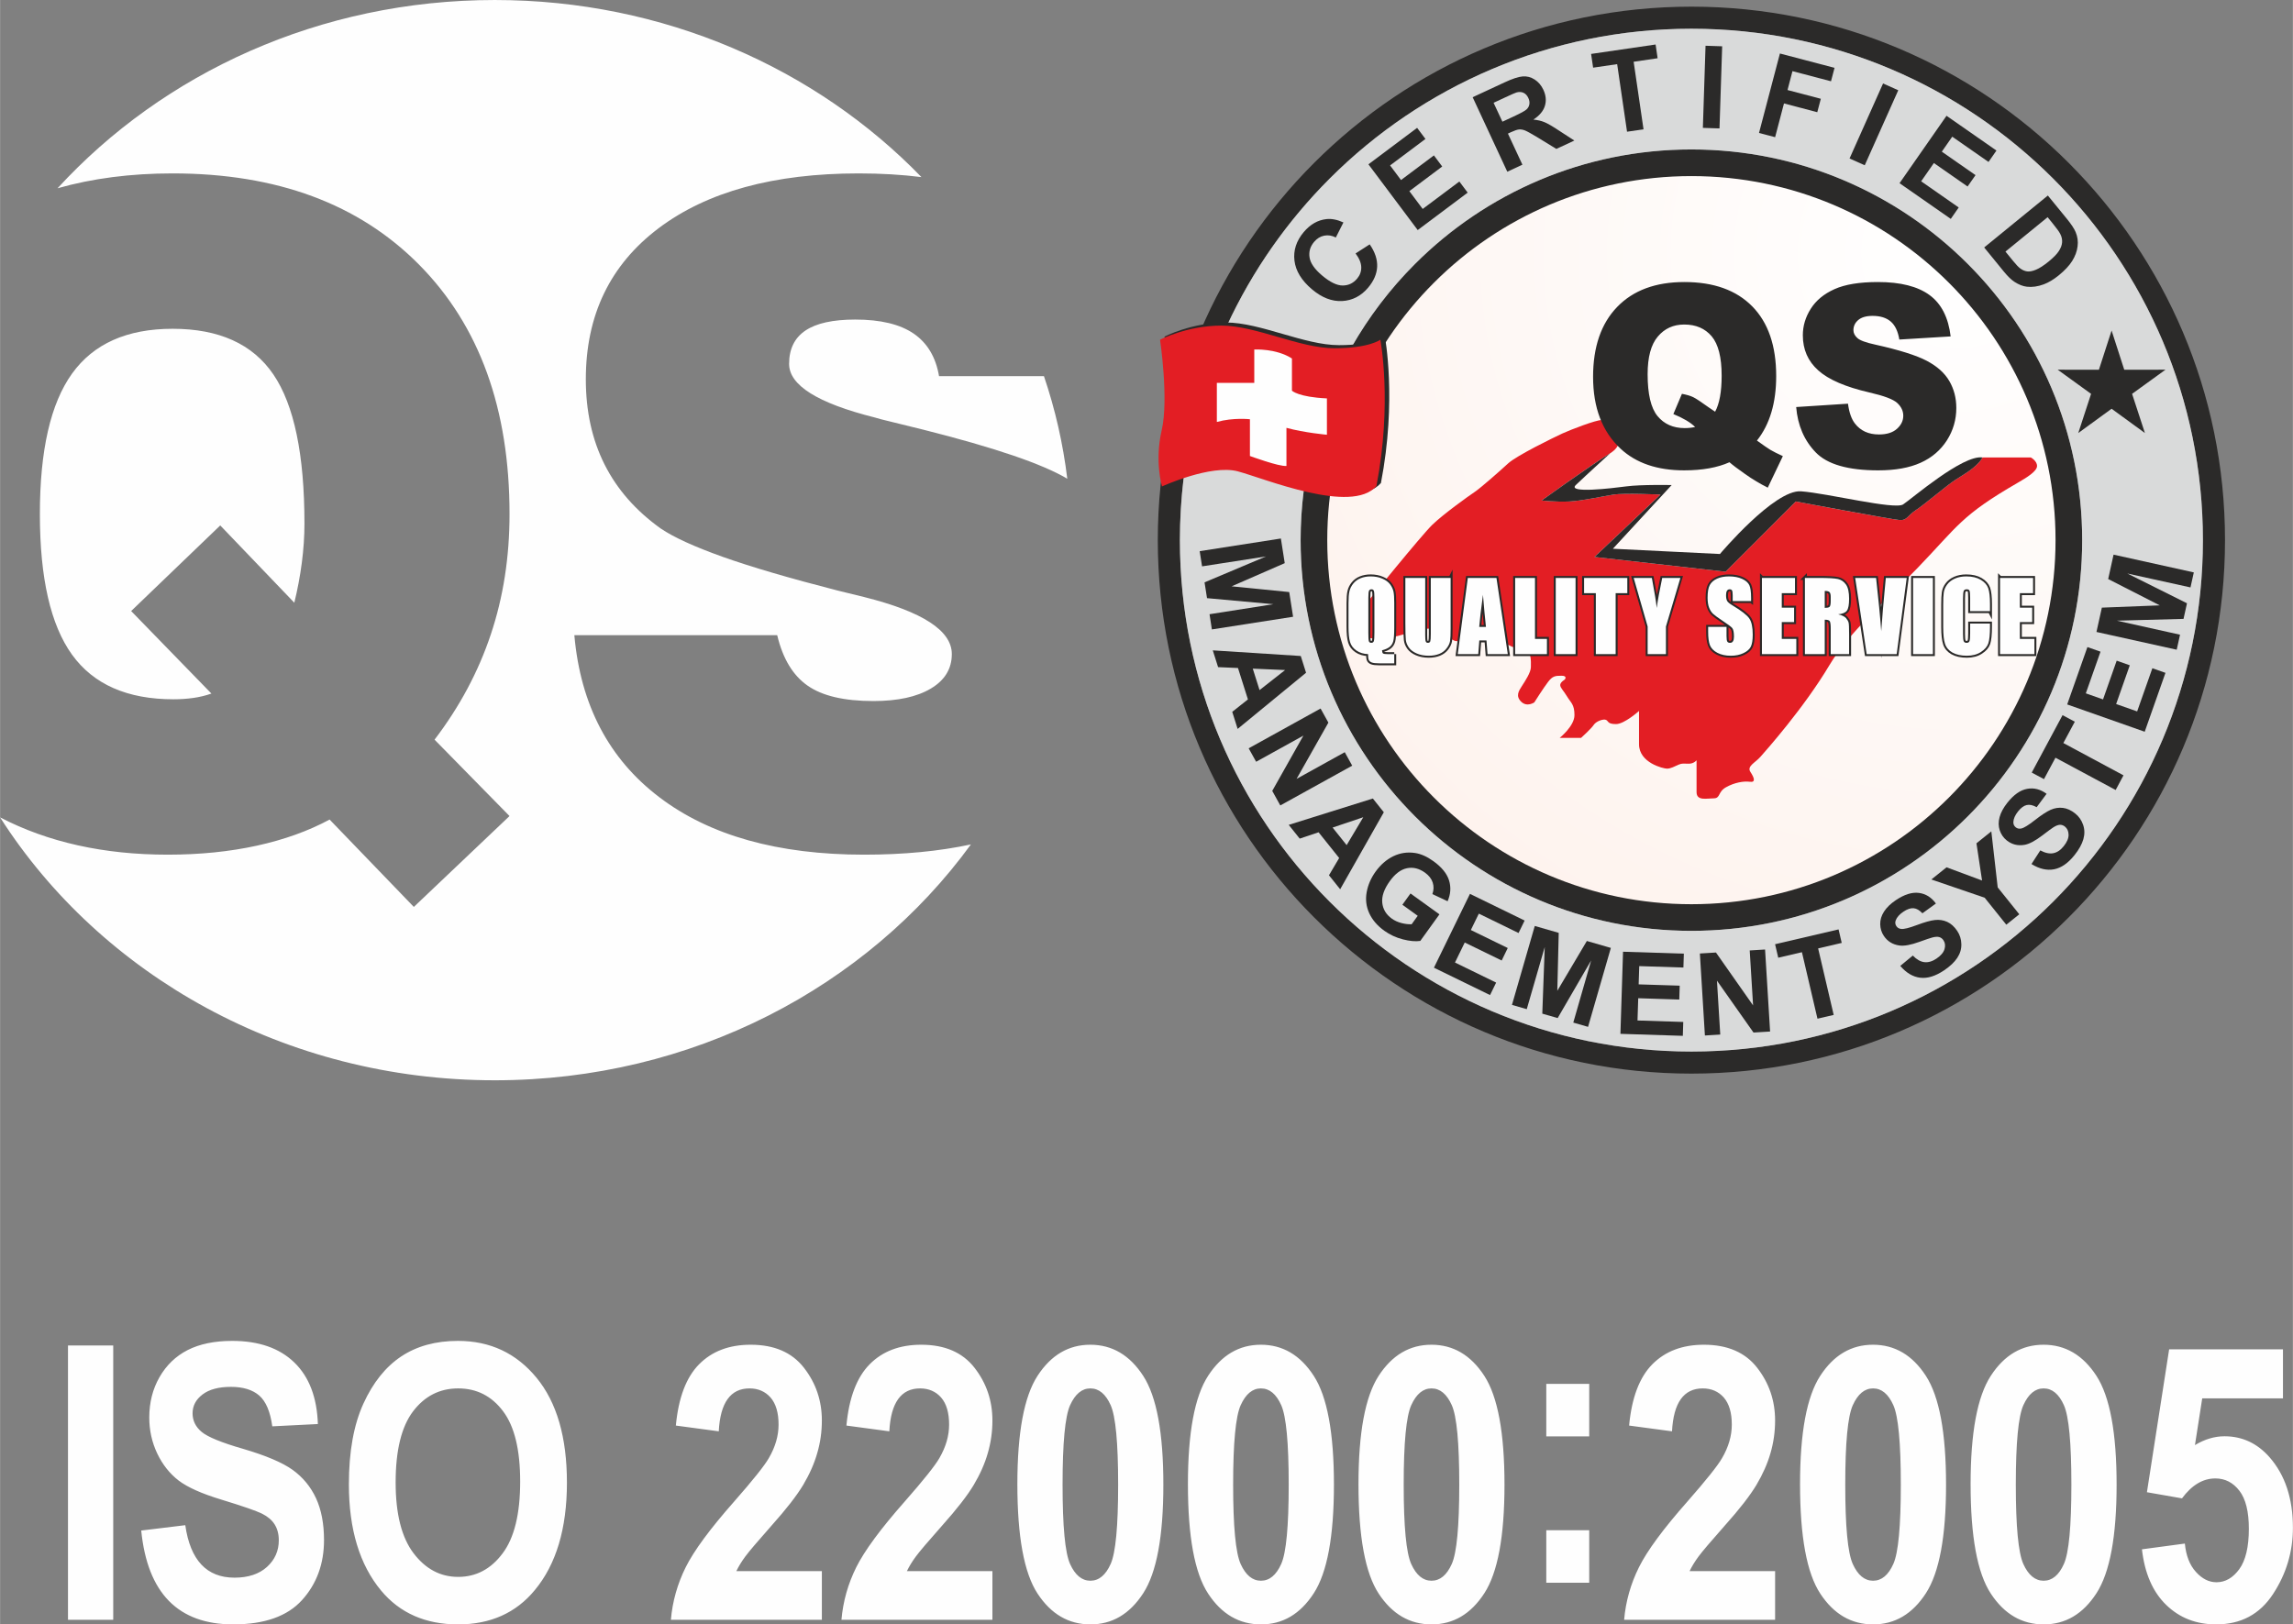 <svg xmlns="http://www.w3.org/2000/svg" xmlns:xlink="http://www.w3.org/1999/xlink" xmlns:xodm="http://www.corel.com/coreldraw/odm/2003" xml:space="preserve" width="525px" height="372px" style="shape-rendering:geometricPrecision; text-rendering:geometricPrecision; image-rendering:optimizeQuality; fill-rule:evenodd; clip-rule:evenodd" viewBox="0 0 1218.6 863.53"><rect x="0" y="0" width="1218.6" height="863.53" fill="#808080" stroke="none"/> <defs> <style type="text/css"> <![CDATA[ .str0 {stroke:#2B2A29;stroke-width:4.84;stroke-miterlimit:2.613} .str1 {stroke:#2B2A29;stroke-width:2.09;stroke-miterlimit:22.926} .fil6 {fill:none;fill-rule:nonzero} .fil7 {fill:#FEFEFE} .fil2 {fill:#D9DADA} .fil3 {fill:#2B2A29} .fil5 {fill:#E31E24} .fil0 {fill:#FEFEFE;fill-rule:nonzero} .fil1 {fill:#2B2A29;fill-rule:nonzero} .fil4 {fill:url(#id0)} ]]> </style> <radialGradient id="id0" gradientUnits="userSpaceOnUse" gradientTransform="matrix(1.724 -0 -0 1.724 -753 -97)" cx="1039.99" cy="134.3" r="548.83" fx="1039.99" fy="134.3"> <stop offset="0" style="stop-opacity:1; stop-color:white"></stop> <stop offset="1" style="stop-opacity:1; stop-color:#FCE3D7"></stop> </radialGradient> </defs> <g id="Layer_x0020_1">  <path class="fil0" d="M515.99 448.89c-55.15,75.7 -147.92,125.39 -253.08,125.39 -111.69,0 -209.4,-56.04 -262.91,-139.76 25.42,13.21 55.13,19.82 89.12,19.82 17.03,0 32.82,-1.59 47.34,-4.78 14.53,-3.19 27.42,-7.81 38.67,-13.89l44.77 46.45 50.86 -48.31 -39.85 -40.61c13.28,-17.42 23.25,-36.06 29.88,-55.88 6.65,-19.84 9.97,-41.19 9.97,-64.06 0,-56 -16.02,-100.18 -48.05,-132.55 -32.03,-32.35 -75.7,-48.53 -131.02,-48.53 -22.26,0 -42.65,2.64 -61.15,7.9 56.17,-61.27 139.43,-100.08 232.37,-100.08 89.89,0 170.74,36.31 226.77,94.14 -10.43,-1.31 -21.53,-1.96 -33.3,-1.96 -45.16,0 -80.63,9.72 -106.41,29.16 -25.77,19.45 -38.66,46.21 -38.66,80.28 0,16.96 3.31,32.05 9.95,45.27 6.64,13.23 16.6,24.58 29.88,34.08 6.88,4.66 17.86,9.67 32.94,15.05 15.07,5.36 35.35,11.31 60.82,17.85 3.28,0.78 8.04,1.94 14.29,3.5 31.1,7.78 46.64,17.89 46.64,30.33 0,7.78 -3.71,13.89 -11.13,18.32 -7.42,4.43 -17.61,6.65 -30.58,6.65 -15.47,0 -27.12,-2.72 -34.92,-8.17 -7.83,-5.45 -13.22,-14.38 -16.17,-26.83l-107.82 0c3.28,37.02 18.31,65.72 45.12,86.1 26.79,20.39 63.08,30.57 108.86,30.57 20.99,0 39.93,-1.82 56.8,-5.45zm38.81 -248.91c5.94,17.5 10.13,35.74 12.4,54.52 -13.17,-7.86 -38.63,-16.54 -76.36,-26.04 -8.91,-2.18 -15.56,-3.82 -19.93,-4.91 -1.41,-0.31 -3.44,-0.85 -6.1,-1.63 -30.31,-7.62 -45.46,-17.11 -45.46,-28.47 0,-7.93 2.89,-13.84 8.68,-17.73 5.77,-3.89 14.6,-5.84 26.47,-5.84 13.44,0 23.79,2.49 31.06,7.47 7.26,4.98 11.76,12.52 13.48,22.63l55.76 0zm-442.48 168.72l-42.66 -43.87 47.35 -45.51 39.37 41.08c1.72,-7 3.05,-14.08 3.99,-21.24 0.93,-7.15 1.4,-14.07 1.4,-20.77 0,-36.71 -5.5,-63.15 -16.52,-79.34 -11.01,-16.18 -28.87,-24.27 -53.56,-24.27 -24.22,0 -42.02,7.94 -53.43,23.81 -11.4,15.86 -17.11,40.76 -17.11,74.67 0,34.07 5.71,59 17.11,74.79 11.41,15.8 29.37,23.69 53.91,23.69 3.59,0 7.06,-0.24 10.43,-0.7 3.35,-0.47 6.59,-1.24 9.72,-2.34z"></path> <g id="_1503628330240"> <path class="fil1" d="M898.91 3.54c78.32,0 149.22,31.75 200.53,83.07 51.31,51.31 83.07,122.22 83.07,200.54 0,78.31 -31.75,149.22 -83.07,200.53 -51.31,51.32 -122.21,83.06 -200.53,83.06 -78.32,0 -149.23,-31.75 -200.54,-83.06 -51.32,-51.31 -83.07,-122.22 -83.07,-200.53 0,-78.32 31.76,-149.23 83.07,-200.54 51.31,-51.32 122.22,-83.07 200.54,-83.07zm192.22 91.37c-49.18,-49.19 -117.16,-79.63 -192.22,-79.63 -75.07,0 -143.05,30.45 -192.23,79.63 -49.19,49.19 -79.63,117.17 -79.63,192.24 0,75.06 30.43,143.03 79.63,192.22 49.18,49.19 117.16,79.63 192.23,79.63 75.06,0 143.04,-30.43 192.22,-79.63 49.2,-49.19 79.63,-117.16 79.63,-192.22 0,-75.07 -30.44,-143.05 -79.63,-192.24zm-192.22 -15.46c57.35,0 109.29,23.25 146.86,60.83 37.59,37.58 60.83,89.52 60.83,146.87 0,57.35 -23.24,109.28 -60.83,146.86 -37.57,37.59 -89.51,60.83 -146.86,60.83 -57.35,0 -109.29,-23.24 -146.87,-60.83 -37.58,-37.58 -60.83,-89.51 -60.83,-146.86 0,-57.37 23.25,-109.29 60.83,-146.87 37.58,-37.58 89.51,-60.83 146.87,-60.83zm138.55 69.14c-35.45,-35.46 -84.44,-57.4 -138.55,-57.4 -54.11,0 -103.1,21.94 -138.56,57.4 -35.46,35.45 -57.4,84.45 -57.4,138.56 0,54.1 21.94,103.1 57.4,138.55 35.46,35.46 84.45,57.4 138.56,57.4 54.11,0 103.1,-21.94 138.55,-57.4 35.47,-35.45 57.4,-84.45 57.4,-138.55 0,-54.11 -21.93,-103.11 -57.4,-138.56z"></path> <path class="fil2" d="M1091.13 94.91c-49.18,-49.19 -117.16,-79.63 -192.22,-79.63 -75.07,0 -143.05,30.45 -192.23,79.63 -22.53,22.53 -41.12,48.99 -54.66,78.27 -11.63,25.16 -19.53,52.4 -22.99,81 -1.31,10.8 -1.98,21.81 -1.98,32.97 0,75.06 30.43,143.03 79.63,192.22 49.18,49.19 117.16,79.63 192.23,79.63 75.06,0 143.04,-30.43 192.22,-79.63 49.2,-49.19 79.63,-117.16 79.63,-192.22 0,-75.07 -30.44,-143.05 -79.63,-192.24zm-372.95 89.81c9.27,-16.32 20.68,-31.26 33.86,-44.44 37.58,-37.58 89.51,-60.83 146.87,-60.83 57.35,0 109.29,23.25 146.86,60.83 37.59,37.58 60.83,89.52 60.83,146.87 0,57.35 -23.24,109.28 -60.83,146.86 -37.57,37.59 -89.51,60.83 -146.86,60.83 -57.35,0 -109.29,-23.24 -146.87,-60.83 -37.58,-37.58 -60.83,-89.51 -60.83,-146.86 0,-8.82 0.55,-17.52 1.62,-26.05 3.44,-27.49 12.25,-53.31 25.35,-76.38z"></path> <polygon class="fil1" points="1156.84,345.39 1114.19,335.95 1117.06,323.02 1147.83,321.81 1120.42,307.82 1123.28,294.85 1165.93,304.29 1164.16,312.27 1130.58,304.87 1162.3,320.7 1160.46,329 1125.04,329.95 1158.61,337.41 "></polygon> <path class="fil1" d="M720.42 134.73l7.51 -4.83c2.83,4.1 4.14,8.07 3.96,11.92 -0.19,3.83 -1.79,7.53 -4.81,11.11 -3.75,4.43 -8.34,6.8 -13.79,7.1 -5.43,0.29 -10.77,-1.78 -16.03,-6.22 -5.55,-4.7 -8.66,-9.78 -9.32,-15.24 -0.66,-5.47 1,-10.54 4.94,-15.22 3.46,-4.09 7.47,-6.38 12.05,-6.88 2.71,-0.31 5.71,0.28 9.03,1.78l-4.04 8c-2.06,-1.06 -4.12,-1.38 -6.17,-0.98 -2.07,0.41 -3.86,1.51 -5.36,3.3 -2.1,2.48 -2.91,5.23 -2.43,8.28 0.46,3.04 2.68,6.23 6.66,9.6 4.21,3.55 7.86,5.33 10.93,5.32 3.08,0 5.64,-1.22 7.69,-3.65 1.52,-1.8 2.25,-3.82 2.2,-6.07 -0.05,-2.26 -1.05,-4.7 -3.02,-7.32z"></path> <polygon class="fil1" points="753.44,122.3 727.25,87.35 753.13,67.96 757.56,73.86 738.76,87.94 744.57,95.71 762.05,82.61 766.47,88.52 749,101.61 756.09,111.08 775.58,96.49 780,102.4 "></polygon> <path class="fil1" d="M801.06 91.29l-18.41 -39.61 16.84 -7.83c4.23,-1.97 7.48,-3.05 9.72,-3.22 2.26,-0.2 4.38,0.36 6.37,1.63 2.01,1.3 3.55,3.11 4.64,5.44 1.39,2.99 1.66,5.84 0.82,8.58 -0.84,2.75 -2.88,5.18 -6.11,7.29 2.19,0.21 4.13,0.66 5.81,1.34 1.68,0.69 4.19,2.13 7.52,4.33l8.43 5.48 -9.56 4.44 -9.76 -5.98c-3.48,-2.11 -5.8,-3.39 -6.93,-3.84 -1.13,-0.43 -2.19,-0.62 -3.18,-0.52 -0.99,0.1 -2.4,0.59 -4.24,1.44l-1.63 0.76 7.7 16.53 -8.03 3.74zm-2.6 -26.59l5.91 -2.75c3.85,-1.78 6.15,-3.05 6.96,-3.82 0.8,-0.77 1.3,-1.68 1.46,-2.72 0.18,-1.05 -0.01,-2.17 -0.57,-3.36 -0.62,-1.33 -1.48,-2.24 -2.58,-2.73 -1.09,-0.5 -2.34,-0.55 -3.72,-0.16 -0.7,0.21 -2.67,1.07 -5.9,2.58l-6.25 2.9 4.69 10.06z"></path> <polygon class="fil1" points="905,67.98 906.42,24.32 915.26,24.61 913.84,68.27 "></polygon> <polygon class="fil1" points="934.84,70.68 945.95,28.44 974.98,36.07 973.1,43.21 952.62,37.82 949.99,47.86 967.69,52.51 965.81,59.65 948.11,54.99 943.4,72.93 "></polygon> <polygon class="fil1" points="982.96,84.25 1000.77,44.37 1008.85,47.98 991.03,87.86 "></polygon> <polygon class="fil1" points="1009.53,97.38 1034.5,61.55 1061.03,80.03 1056.82,86.09 1037.54,72.66 1032,80.62 1049.91,93.1 1045.69,99.15 1027.78,86.67 1021.02,96.38 1040.98,110.3 1036.76,116.36 "></polygon> <path class="fil1" d="M1088.35 103.94l10.17 12.46c2.29,2.82 3.83,5.13 4.6,6.97 1.03,2.44 1.38,5 1.03,7.62 -0.33,2.63 -1.28,5.2 -2.84,7.71 -1.57,2.49 -3.93,5.04 -7.1,7.62 -2.79,2.28 -5.47,3.88 -8.05,4.84 -3.15,1.17 -6.13,1.58 -8.93,1.26 -2.13,-0.24 -4.33,-1.1 -6.61,-2.58 -1.71,-1.12 -3.58,-2.93 -5.64,-5.45l-10.47 -12.84 33.84 -27.61zm-0.12 11.52l-22.41 18.28 4.15 5.08c1.55,1.9 2.78,3.19 3.67,3.85 1.19,0.89 2.41,1.42 3.66,1.6 1.26,0.19 2.83,-0.1 4.71,-0.88 1.89,-0.77 4.15,-2.23 6.77,-4.36 2.61,-2.14 4.43,-4 5.45,-5.61 1.03,-1.6 1.6,-3.13 1.7,-4.6 0.11,-1.47 -0.2,-2.95 -0.98,-4.46 -0.55,-1.11 -1.96,-3.07 -4.23,-5.85l-2.49 -3.05z"></path> <polygon class="fil1" points="864.7,70.02 859.45,34.1 846.67,35.97 845.6,28.67 879.88,23.66 880.95,30.96 868.21,32.83 873.46,68.74 "></polygon> <path class="fil1" d="M712.23 472.73l-5.95 -7.44 5.42 -9.17 -10.94 -13.68 -10.03 3.37 -5.84 -7.31 44.71 -14.01 5.83 7.3 -23.2 40.94zm3.44 -23.46l8.84 -14.83 -16.3 5.49 7.46 9.34z"></path> <path class="fil1" d="M745.29 480.96l4.32 -5.99 15.39 11.09 -10.19 14.14c-2.55,0.38 -5.64,0.09 -9.28,-0.84 -3.64,-0.94 -6.91,-2.46 -9.84,-4.57 -3.7,-2.66 -6.37,-5.77 -8,-9.31 -1.62,-3.54 -2.08,-7.27 -1.38,-11.16 0.7,-3.89 2.29,-7.55 4.74,-10.96 2.67,-3.69 5.8,-6.42 9.42,-8.19 3.62,-1.75 7.48,-2.33 11.56,-1.72 3.12,0.46 6.37,1.91 9.75,4.35 4.4,3.16 7.17,6.57 8.31,10.2 1.13,3.63 0.88,7.33 -0.76,11.1l-8.09 -3.8c0.76,-2.09 0.82,-4.14 0.17,-6.16 -0.64,-1.98 -2.01,-3.73 -4.06,-5.21 -3.12,-2.25 -6.31,-3.05 -9.59,-2.39 -3.27,0.66 -6.31,2.94 -9.13,6.85 -3.04,4.21 -4.38,8.04 -4.03,11.49 0.35,3.45 2.03,6.27 5.06,8.45 1.49,1.08 3.21,1.86 5.13,2.36 1.93,0.5 3.74,0.71 5.43,0.64l3.23 -4.49 -8.16 -5.88z"></path> <polygon class="fil1" points="762.07,514.43 781.21,475.18 810.27,489.36 807.04,495.99 785.93,485.69 781.68,494.4 801.3,503.97 798.07,510.61 778.44,501.04 773.25,511.68 795.13,522.35 791.89,528.98 "></polygon> <polygon class="fil1" points="803.54,534.2 815.66,492.24 828.39,495.91 827.64,526.71 843.34,500.23 856.1,503.91 843.98,545.88 836.13,543.61 845.63,510.56 827.83,541.21 819.66,538.86 820.96,503.44 811.4,536.47 "></polygon> <polygon class="fil1" points="861.18,549.59 862.57,505.94 894.89,506.97 894.66,514.34 871.18,513.59 870.87,523.29 892.69,523.98 892.46,531.36 870.64,530.66 870.26,542.49 894.58,543.27 894.35,550.65 "></polygon> <polygon class="fil1" points="906.08,550.47 903.41,506.88 911.96,506.36 931.69,534.48 929.9,505.26 938.06,504.76 940.73,548.36 931.91,548.9 912.49,521.32 914.24,549.97 "></polygon> <polygon class="fil1" points="965.91,541.54 957.65,506.19 945.06,509.13 943.38,501.95 977.12,494.07 978.8,501.25 966.26,504.18 974.53,539.53 "></polygon> <path class="fil1" d="M1009.92 513.47l6.66 -5.49c2.04,2.09 4.07,3.26 6.13,3.5 2.07,0.24 4.21,-0.38 6.42,-1.87 2.35,-1.58 3.78,-3.27 4.31,-5.07 0.52,-1.79 0.33,-3.35 -0.57,-4.69 -0.57,-0.86 -1.31,-1.42 -2.22,-1.69 -0.9,-0.26 -2.13,-0.2 -3.67,0.2 -1.06,0.27 -3.35,1.05 -6.9,2.33 -4.56,1.65 -8.11,2.3 -10.65,1.93 -3.56,-0.5 -6.31,-2.21 -8.24,-5.08 -1.24,-1.85 -1.89,-3.94 -1.93,-6.25 -0.04,-2.31 0.64,-4.55 2.04,-6.71 1.4,-2.17 3.47,-4.18 6.26,-6.05 4.54,-3.05 8.62,-4.34 12.27,-3.86 3.65,0.48 6.65,2.36 9.03,5.64l-7.17 5.19c-1.57,-1.66 -3.14,-2.56 -4.71,-2.69 -1.57,-0.13 -3.39,0.49 -5.42,1.86 -2.11,1.42 -3.48,2.97 -4.08,4.64 -0.38,1.08 -0.26,2.1 0.37,3.04 0.58,0.87 1.43,1.35 2.57,1.47 1.44,0.17 4.23,-0.52 8.35,-2.07 4.11,-1.55 7.33,-2.43 9.62,-2.68 2.31,-0.25 4.47,0.09 6.48,1 2.01,0.92 3.78,2.52 5.32,4.81 1.4,2.07 2.13,4.4 2.19,7 0.07,2.58 -0.65,5.03 -2.17,7.33 -1.52,2.3 -3.86,4.5 -7,6.62 -4.58,3.08 -8.81,4.4 -12.69,3.93 -3.88,-0.46 -7.4,-2.56 -10.6,-6.29z"></path> <polygon class="fil1" points="1066.27,491.57 1054.77,477.23 1026.44,467.53 1034.51,461.06 1053.39,468.08 1050.41,448.3 1058.31,441.95 1061.7,471.74 1073.17,486.03 "></polygon> <path class="fil1" d="M1079.65 459.33l4.69 -7.26c2.57,1.39 4.86,1.88 6.9,1.49 2.04,-0.39 3.89,-1.63 5.55,-3.73 1.77,-2.21 2.63,-4.25 2.58,-6.13 -0.05,-1.86 -0.7,-3.3 -1.96,-4.3 -0.8,-0.64 -1.68,-0.96 -2.63,-0.94 -0.94,0.03 -2.09,0.46 -3.44,1.31 -0.92,0.57 -2.88,2.01 -5.87,4.31 -3.86,2.94 -7.04,4.63 -9.57,5.05 -3.54,0.59 -6.67,-0.19 -9.39,-2.36 -1.75,-1.38 -2.99,-3.18 -3.73,-5.37 -0.73,-2.19 -0.76,-4.53 -0.08,-7.01 0.68,-2.49 2.05,-5.03 4.14,-7.66 3.4,-4.28 6.91,-6.74 10.53,-7.38 3.62,-0.66 7.05,0.23 10.31,2.64l-5.27 7.11c-2,-1.11 -3.76,-1.49 -5.3,-1.14 -1.53,0.35 -3.08,1.49 -4.61,3.41 -1.58,2 -2.41,3.88 -2.48,5.66 -0.03,1.15 0.39,2.08 1.28,2.79 0.81,0.65 1.76,0.85 2.88,0.62 1.43,-0.27 3.87,-1.78 7.33,-4.49 3.46,-2.72 6.25,-4.53 8.37,-5.47 2.13,-0.93 4.29,-1.27 6.48,-1 2.19,0.26 4.37,1.26 6.52,2.97 1.96,1.55 3.36,3.56 4.21,6.01 0.85,2.45 0.89,5 0.14,7.65 -0.75,2.65 -2.31,5.46 -4.67,8.43 -3.44,4.32 -7.07,6.84 -10.91,7.58 -3.83,0.72 -7.83,-0.21 -12,-2.79z"></path> <polygon class="fil1" points="1124.39,419.96 1092.4,402.8 1086.29,414.19 1079.79,410.7 1096.17,380.17 1102.68,383.66 1096.59,395 1128.56,412.17 "></polygon> <polygon class="fil1" points="1139.83,388.99 1098.63,374.48 1109.38,343.98 1116.34,346.43 1108.53,368.58 1117.68,371.81 1124.94,351.21 1131.9,353.67 1124.65,374.26 1135.81,378.19 1143.9,355.24 1150.86,357.69 "></polygon> <polygon class="fil3" points="1122.23,175.71 1128.96,196.56 1150.87,196.53 1133.12,209.37 1139.94,230.2 1122.23,217.29 1104.52,230.2 1111.33,209.37 1093.58,196.53 1115.49,196.56 "></polygon> <path class="fil4 str0" d="M1094.86 287.15c0,-54.11 -21.93,-103.11 -57.4,-138.56 -35.45,-35.46 -84.44,-57.4 -138.55,-57.4 -54.11,0 -103.1,21.94 -138.56,57.4 -35.46,35.45 -57.4,84.45 -57.4,138.56 0,54.1 21.94,103.1 57.4,138.55 35.46,35.46 84.45,57.4 138.56,57.4 54.11,0 103.1,-21.94 138.55,-57.4 35.47,-35.45 57.4,-84.45 57.4,-138.55z"></path> <path class="fil5" d="M1053.64 243.19l25.66 0c0,0 3.31,1.74 3.31,4.53 0,2.79 -5.41,6.11 -9.94,8.73 -30.6,17.65 -32.06,23.16 -53.6,45.52 -14.99,15.57 -36.14,33.72 -46.78,51.59 -13.64,22.9 -33.96,45.66 -36.74,48.81 -2.77,3.15 -7.28,4.93 -5.28,7.98 2.01,3.05 2.97,5.67 -0.26,5.24 -3.23,-0.44 -8.11,0.35 -12.65,2.88 -4.54,2.52 -2.88,5.93 -6.63,5.93 -3.75,0 -9.08,1.48 -9.08,-3.32 0,-4.8 0,-16.92 0,-16.92 0,0 -1.39,1.83 -4.1,1.83 -2.7,0 -3.49,-0.35 -5.49,0.52 -2.01,0.87 -4.1,2.1 -6.11,2.1 -2.01,0 -14.88,-3.1 -14.88,-12.96 0,-9.86 0,-17.71 0,-17.71 0,0 -7.76,6.98 -12.21,6.98 -4.45,0 -3.92,-1.43 -5.23,-2.18 -1.32,-0.76 -5.33,0.61 -6.64,2.62 -1.31,2 -6.71,6.89 -6.71,6.89l-11.37 0c0,0 7.85,-6.26 7.85,-12.07 0,-5.8 -1.94,-6.6 -3.9,-9.88 -1.96,-3.27 -3.67,-4.62 -3.67,-6.15 0,-1.52 2.4,-2.87 2.4,-2.87 0,0 1.71,-2.06 -1.74,-2.06 -3.45,0 -4.76,0.22 -7.11,3.28 -2.36,3.05 -7.33,10.9 -7.33,10.9 0,0 -3.84,2.66 -6.94,-0.35 -3.1,-3.01 -1.35,-5.71 0.31,-8.29 1.66,-2.57 4.82,-7.26 4.82,-10.14 0,-2.88 0.74,-10.47 -5.89,-10.12 -6.63,0.35 -8.73,-5.93 -18.85,-6.11 -10.12,-0.17 -11.16,2.8 -14.83,2.45 -3.66,-0.35 -7.5,-6.29 -12.91,-6.63 -5.41,-0.35 -9.25,1.57 -18.15,3.84 -8.9,2.26 -24.43,2.96 -23.04,-6.81 1.4,-9.77 7.34,-11.87 7.34,-11.87 0,0 28.18,-34.81 33.93,-40.39 5.76,-5.59 19.37,-15.36 22.52,-17.45 3.14,-2.1 13.26,-11 17.79,-15.18 4.54,-4.19 24.26,-13.79 28.79,-15.89 4.54,-2.09 17.81,-7.15 20.77,-7.15 2.97,0 16.4,10.3 4.71,17.62 -11.69,7.33 -36.47,25.13 -36.47,25.13 0,0 7.51,0.87 14.66,0.53 7.16,-0.35 17.97,-2.8 23.56,-3.67 5.58,-0.87 24.95,0 24.95,0l-35.07 33.16 69.62 7.85 37.35 -37.34c0,0 50.86,9.51 55.05,9.85 4.18,0.36 4.36,-2.44 8.72,-5.23 4.37,-2.79 16.58,-13.26 20.94,-16.05 4.36,-2.8 11.87,-6.98 14.55,-11.97z"></path> <g> <path class="fil6 str1" d="M740.97 347.72l0 4.91 -7.9 0c-1.9,0 -3.25,-0.15 -4.03,-0.45 -0.77,-0.3 -1.3,-0.74 -1.58,-1.32 -0.27,-0.59 -0.41,-1.63 -0.41,-3.14 -2.39,-0.07 -4.43,-0.7 -6.16,-1.88 -1.72,-1.18 -2.86,-2.69 -3.4,-4.51 -0.56,-1.82 -0.83,-4.55 -0.83,-8.19l0 -12.51c0,-2.76 0.16,-4.85 0.49,-6.28 0.32,-1.45 1,-2.81 2.01,-4.08 1.02,-1.28 2.32,-2.24 3.92,-2.89 1.59,-0.64 3.37,-0.97 5.31,-0.97 2.35,0 4.45,0.4 6.28,1.21 1.84,0.79 3.21,1.81 4.12,3.04 0.91,1.24 1.5,2.52 1.78,3.84 0.27,1.33 0.4,3.3 0.4,5.91l0 13.15c0,3.61 -0.18,6.06 -0.52,7.33 -0.36,1.29 -1.02,2.31 -2.01,3.07 -1,0.75 -2.32,1.33 -3.97,1.73 0.06,0.89 0.25,1.45 0.56,1.69 0.33,0.23 1.1,0.34 2.31,0.34l3.63 0zm-10.54 -30.06c0,-1.88 -0.1,-3.08 -0.31,-3.61 -0.2,-0.52 -0.62,-0.78 -1.25,-0.78 -0.54,0 -0.94,0.21 -1.24,0.64 -0.28,0.42 -0.42,1.67 -0.42,3.75l0 18.9c0,2.34 0.09,3.79 0.28,4.34 0.19,0.55 0.62,0.83 1.3,0.83 0.7,0 1.15,-0.32 1.35,-0.95 0.2,-0.63 0.29,-2.14 0.29,-4.52l0 -18.6zm40.51 -10.43l0 27.07c0,3.07 -0.1,5.23 -0.3,6.47 -0.2,1.24 -0.79,2.52 -1.77,3.82 -0.98,1.32 -2.28,2.31 -3.88,2.98 -1.62,0.67 -3.51,1.02 -5.69,1.02 -2.42,0 -4.55,-0.41 -6.39,-1.21 -1.85,-0.8 -3.24,-1.84 -4.15,-3.12 -0.92,-1.29 -1.46,-2.64 -1.63,-4.06 -0.16,-1.43 -0.25,-4.43 -0.25,-9l0 -23.97 10.55 0 0 30.37c0,1.76 0.09,2.9 0.28,3.39 0.19,0.49 0.57,0.74 1.14,0.74 0.66,0 1.08,-0.28 1.27,-0.81 0.18,-0.55 0.28,-1.83 0.28,-3.84l0 -29.85 10.54 0zm24.36 0l6.02 40.49 -10.76 0 -0.57 -7.27 -3.8 0 -0.57 7.27 -10.89 0 5.34 -40.49 15.23 0zm-5.59 26.05c-0.5,-4.59 -1.03,-10.27 -1.59,-17.05 -1.05,7.78 -1.7,13.46 -1.99,17.05l3.58 0zm26.07 -26.05l0 32.4 6.35 0 0 8.09 -16.9 0 0 -40.49 10.55 0zm21.56 0l0 40.49 -10.54 0 0 -40.49 10.54 0zm27.5 0l0 8.09 -6.19 0 0 32.4 -10.54 0 0 -32.4 -6.24 0 0 -8.09 22.97 0zm28.21 0l-7.67 25.83 0 14.66 -9.73 0 0 -14.66 -7.42 -25.83 9.66 0c1.49,7.93 2.35,13.25 2.57,15.98 0.61,-4.32 1.58,-9.64 2.93,-15.98l9.66 0z"></path> <path id="_1" class="fil0" d="M740.97 347.72l0 4.91 -7.9 0c-1.9,0 -3.25,-0.15 -4.03,-0.45 -0.77,-0.3 -1.3,-0.74 -1.58,-1.32 -0.27,-0.59 -0.41,-1.63 -0.41,-3.14 -2.39,-0.07 -4.43,-0.7 -6.16,-1.88 -1.72,-1.18 -2.86,-2.69 -3.4,-4.51 -0.56,-1.82 -0.83,-4.55 -0.83,-8.19l0 -12.51c0,-2.76 0.16,-4.85 0.49,-6.28 0.32,-1.45 1,-2.81 2.01,-4.08 1.02,-1.28 2.32,-2.24 3.92,-2.89 1.59,-0.64 3.37,-0.97 5.31,-0.97 2.35,0 4.45,0.4 6.28,1.21 1.84,0.79 3.21,1.81 4.12,3.04 0.91,1.24 1.5,2.52 1.78,3.84 0.27,1.33 0.4,3.3 0.4,5.91l0 13.15c0,3.61 -0.18,6.06 -0.52,7.33 -0.36,1.29 -1.02,2.31 -2.01,3.07 -1,0.75 -2.32,1.33 -3.97,1.73 0.06,0.89 0.25,1.45 0.56,1.69 0.33,0.23 1.1,0.34 2.31,0.34l3.63 0zm-10.54 -30.06c0,-1.88 -0.1,-3.08 -0.31,-3.61 -0.2,-0.52 -0.62,-0.78 -1.25,-0.78 -0.54,0 -0.94,0.21 -1.24,0.64 -0.28,0.42 -0.42,1.67 -0.42,3.75l0 18.9c0,2.34 0.09,3.79 0.28,4.34 0.19,0.55 0.62,0.83 1.3,0.83 0.7,0 1.15,-0.32 1.35,-0.95 0.2,-0.63 0.29,-2.14 0.29,-4.52l0 -18.6zm40.51 -10.43l0 27.07c0,3.07 -0.1,5.23 -0.3,6.47 -0.2,1.24 -0.79,2.52 -1.77,3.82 -0.98,1.32 -2.28,2.31 -3.88,2.98 -1.62,0.67 -3.51,1.02 -5.69,1.02 -2.42,0 -4.55,-0.41 -6.39,-1.21 -1.85,-0.8 -3.24,-1.84 -4.15,-3.12 -0.92,-1.29 -1.46,-2.64 -1.63,-4.06 -0.16,-1.43 -0.25,-4.43 -0.25,-9l0 -23.97 10.55 0 0 30.37c0,1.76 0.09,2.9 0.28,3.39 0.19,0.49 0.57,0.74 1.14,0.74 0.66,0 1.08,-0.28 1.27,-0.81 0.18,-0.55 0.28,-1.83 0.28,-3.84l0 -29.85 10.54 0zm24.36 0l6.02 40.49 -10.76 0 -0.57 -7.27 -3.8 0 -0.57 7.27 -10.89 0 5.34 -40.49 15.23 0zm-5.59 26.05c-0.5,-4.59 -1.03,-10.27 -1.59,-17.05 -1.05,7.78 -1.7,13.46 -1.99,17.05l3.58 0zm26.07 -26.05l0 32.4 6.35 0 0 8.09 -16.9 0 0 -40.49 10.55 0zm21.56 0l0 40.49 -10.54 0 0 -40.49 10.54 0zm27.5 0l0 8.09 -6.19 0 0 32.4 -10.54 0 0 -32.4 -6.24 0 0 -8.09 22.97 0zm28.21 0l-7.67 25.83 0 14.66 -9.73 0 0 -14.66 -7.42 -25.83 9.66 0c1.49,7.93 2.35,13.25 2.57,15.98 0.61,-4.32 1.58,-9.64 2.93,-15.98l9.66 0z"></path> </g> <g> <path class="fil6 str1" d="M930.63 319.51l-9.78 0 0 -2.99c0,-1.4 -0.13,-2.29 -0.37,-2.68 -0.25,-0.39 -0.66,-0.57 -1.24,-0.57 -0.63,0 -1.11,0.26 -1.43,0.78 -0.33,0.51 -0.49,1.28 -0.49,2.33 0,1.35 0.19,2.36 0.56,3.05 0.35,0.68 1.34,1.5 2.97,2.47 4.67,2.79 7.61,5.09 8.82,6.87 1.23,1.79 1.83,4.65 1.83,8.61 0,2.89 -0.35,5.01 -1.02,6.39 -0.67,1.36 -1.97,2.5 -3.91,3.43 -1.92,0.93 -4.16,1.39 -6.73,1.39 -2.82,0 -5.21,-0.54 -7.21,-1.6 -1.99,-1.07 -3.28,-2.43 -3.91,-4.07 -0.61,-1.66 -0.92,-4.01 -0.92,-7.03l0 -2.66 9.77 0 0 4.92c0,1.52 0.14,2.5 0.42,2.93 0.27,0.43 0.76,0.65 1.46,0.65 0.69,0 1.21,-0.28 1.55,-0.83 0.35,-0.55 0.51,-1.37 0.51,-2.44 0,-2.38 -0.31,-3.94 -0.97,-4.66 -0.67,-0.74 -2.31,-1.97 -4.92,-3.69 -2.6,-1.73 -4.33,-3 -5.18,-3.78 -0.85,-0.79 -1.56,-1.86 -2.11,-3.25 -0.55,-1.38 -0.83,-3.15 -0.83,-5.3 0,-3.09 0.38,-5.36 1.18,-6.8 0.79,-1.43 2.07,-2.55 3.83,-3.36 1.76,-0.81 3.89,-1.21 6.39,-1.21 2.73,0 5.05,0.45 6.97,1.32 1.93,0.89 3.19,2 3.82,3.35 0.63,1.34 0.94,3.61 0.94,6.83l0 1.6zm5.76 -12.28l17.57 0 0 8.09 -7.02 0 0 7.73 6.55 0 0 7.67 -6.55 0 0 8.91 7.73 0 0 8.09 -18.28 0 0 -40.49zm22.84 0l7.44 0c4.97,0 8.33,0.19 10.09,0.57 1.76,0.39 3.19,1.37 4.3,2.95 1.11,1.56 1.66,4.08 1.66,7.53 0,3.14 -0.39,5.26 -1.17,6.34 -0.78,1.09 -2.33,1.73 -4.63,1.95 2.08,0.52 3.49,1.21 4.21,2.08 0.72,0.86 1.16,1.66 1.33,2.39 0.18,0.73 0.26,2.72 0.26,5.99l0 10.69 -9.77 0 0 -13.47c0,-2.17 -0.18,-3.51 -0.52,-4.03 -0.33,-0.52 -1.21,-0.78 -2.66,-0.78l0 18.28 -10.54 0 0 -40.49zm10.54 6.91l0 9.01c1.18,0 2,-0.16 2.47,-0.49 0.47,-0.32 0.71,-1.38 0.71,-3.16l0 -2.23c0,-1.29 -0.24,-2.13 -0.69,-2.53 -0.45,-0.41 -1.28,-0.6 -2.49,-0.6zm43.57 -6.91l-5.33 40.49 -15.95 0 -6.11 -40.49 11.11 0c1.26,11.16 2.17,20.61 2.74,28.33 0.56,-7.81 1.14,-14.73 1.73,-20.78l0.7 -7.55 11.11 0zm13.92 0l0 40.49 -10.54 0 0 -40.49 10.54 0zm30.34 17.66l-10.54 0 0 -7.03c0,-2.05 -0.11,-3.32 -0.33,-3.83 -0.22,-0.5 -0.72,-0.76 -1.48,-0.76 -0.86,0 -1.4,0.3 -1.63,0.92 -0.23,0.62 -0.35,1.95 -0.35,4l0 18.79c0,1.97 0.12,3.25 0.35,3.85 0.23,0.6 0.75,0.9 1.55,0.9 0.78,0 1.29,-0.3 1.53,-0.9 0.24,-0.6 0.36,-2.02 0.36,-4.24l0 -5.1 10.54 0 0 1.58c0,4.2 -0.3,7.17 -0.88,8.92 -0.59,1.76 -1.91,3.3 -3.93,4.61 -2.03,1.33 -4.52,1.99 -7.49,1.99 -3.08,0 -5.62,-0.56 -7.63,-1.67 -1.99,-1.12 -3.32,-2.66 -3.97,-4.65 -0.65,-1.98 -0.97,-4.94 -0.97,-8.91l0 -11.82c0,-2.92 0.09,-5.1 0.3,-6.56 0.2,-1.47 0.79,-2.87 1.79,-4.22 0.99,-1.35 2.36,-2.41 4.12,-3.19 1.76,-0.77 3.78,-1.16 6.06,-1.16 3.1,0 5.66,0.6 7.68,1.8 2.01,1.2 3.34,2.69 3.98,4.48 0.63,1.79 0.94,4.57 0.94,8.35l0 3.85zm5.34 -17.66l17.56 0 0 8.09 -7.02 0 0 7.73 6.55 0 0 7.67 -6.55 0 0 8.91 7.73 0 0 8.09 -18.27 0 0 -40.49z"></path> <path id="_1_0" class="fil0" d="M930.63 319.51l-9.78 0 0 -2.99c0,-1.4 -0.13,-2.29 -0.37,-2.68 -0.25,-0.39 -0.66,-0.57 -1.24,-0.57 -0.63,0 -1.11,0.26 -1.43,0.78 -0.33,0.51 -0.49,1.28 -0.49,2.33 0,1.35 0.19,2.36 0.56,3.05 0.35,0.68 1.34,1.5 2.97,2.47 4.67,2.79 7.61,5.09 8.82,6.87 1.23,1.79 1.83,4.65 1.83,8.61 0,2.89 -0.35,5.01 -1.02,6.39 -0.67,1.36 -1.97,2.5 -3.91,3.43 -1.92,0.93 -4.16,1.39 -6.73,1.39 -2.82,0 -5.21,-0.54 -7.21,-1.6 -1.99,-1.07 -3.28,-2.43 -3.91,-4.07 -0.61,-1.66 -0.92,-4.01 -0.92,-7.03l0 -2.66 9.77 0 0 4.92c0,1.52 0.14,2.5 0.42,2.93 0.27,0.43 0.76,0.65 1.46,0.65 0.69,0 1.21,-0.28 1.55,-0.83 0.35,-0.55 0.51,-1.37 0.51,-2.44 0,-2.38 -0.31,-3.94 -0.97,-4.66 -0.67,-0.74 -2.31,-1.97 -4.92,-3.69 -2.6,-1.73 -4.33,-3 -5.18,-3.78 -0.85,-0.79 -1.56,-1.86 -2.11,-3.25 -0.55,-1.38 -0.83,-3.15 -0.83,-5.3 0,-3.09 0.38,-5.36 1.18,-6.8 0.79,-1.43 2.07,-2.55 3.83,-3.36 1.76,-0.81 3.89,-1.21 6.39,-1.21 2.73,0 5.05,0.45 6.97,1.32 1.93,0.89 3.19,2 3.82,3.35 0.63,1.34 0.94,3.61 0.94,6.83l0 1.6zm5.76 -12.28l17.57 0 0 8.09 -7.02 0 0 7.73 6.55 0 0 7.67 -6.55 0 0 8.91 7.73 0 0 8.09 -18.28 0 0 -40.49zm22.84 0l7.44 0c4.97,0 8.33,0.19 10.09,0.57 1.76,0.39 3.19,1.37 4.3,2.95 1.11,1.56 1.66,4.08 1.66,7.53 0,3.14 -0.39,5.26 -1.17,6.34 -0.78,1.09 -2.33,1.73 -4.63,1.95 2.08,0.52 3.49,1.21 4.21,2.08 0.72,0.86 1.16,1.66 1.33,2.39 0.18,0.73 0.26,2.72 0.26,5.99l0 10.69 -9.77 0 0 -13.47c0,-2.17 -0.18,-3.51 -0.52,-4.03 -0.33,-0.52 -1.21,-0.78 -2.66,-0.78l0 18.28 -10.54 0 0 -40.49zm10.54 6.91l0 9.01c1.18,0 2,-0.16 2.47,-0.49 0.47,-0.32 0.71,-1.38 0.71,-3.16l0 -2.23c0,-1.29 -0.24,-2.13 -0.69,-2.53 -0.45,-0.41 -1.28,-0.6 -2.49,-0.6zm43.57 -6.91l-5.33 40.49 -15.95 0 -6.11 -40.49 11.11 0c1.26,11.16 2.17,20.61 2.74,28.33 0.56,-7.81 1.14,-14.73 1.73,-20.78l0.7 -7.55 11.11 0zm13.92 0l0 40.49 -10.54 0 0 -40.49 10.54 0zm30.34 17.66l-10.54 0 0 -7.03c0,-2.05 -0.11,-3.32 -0.33,-3.83 -0.22,-0.5 -0.72,-0.76 -1.48,-0.76 -0.86,0 -1.4,0.3 -1.63,0.92 -0.23,0.62 -0.35,1.95 -0.35,4l0 18.79c0,1.97 0.12,3.25 0.35,3.85 0.23,0.6 0.75,0.9 1.55,0.9 0.78,0 1.29,-0.3 1.53,-0.9 0.24,-0.6 0.36,-2.02 0.36,-4.24l0 -5.1 10.54 0 0 1.58c0,4.2 -0.3,7.17 -0.88,8.92 -0.59,1.76 -1.91,3.3 -3.93,4.61 -2.03,1.33 -4.52,1.99 -7.49,1.99 -3.08,0 -5.62,-0.56 -7.63,-1.67 -1.99,-1.12 -3.32,-2.66 -3.97,-4.65 -0.65,-1.98 -0.97,-4.94 -0.97,-8.91l0 -11.82c0,-2.92 0.09,-5.1 0.3,-6.56 0.2,-1.47 0.79,-2.87 1.79,-4.22 0.99,-1.35 2.36,-2.41 4.12,-3.19 1.76,-0.77 3.78,-1.16 6.06,-1.16 3.1,0 5.66,0.6 7.68,1.8 2.01,1.2 3.34,2.69 3.98,4.48 0.63,1.79 0.94,4.57 0.94,8.35l0 3.85zm5.34 -17.66l17.56 0 0 8.09 -7.02 0 0 7.73 6.55 0 0 7.67 -6.55 0 0 8.91 7.73 0 0 8.09 -18.27 0 0 -40.49z"></path> </g> <path class="fil3" d="M855.78 240.93c0,0 -13.61,12.39 -18.32,16.93 -4.71,4.54 19.02,1.74 26.87,0.7 7.86,-1.05 24.08,-0.7 24.08,-0.7l-31.23 33.85 56.89 2.8c0,0 28.96,-34.38 43.1,-33.33 14.13,1.04 49.73,9.94 54.26,6.97 4.54,-2.96 31.73,-26.55 42.21,-24.96 -2.68,4.99 -10.19,9.17 -14.55,11.97 -4.36,2.79 -16.57,13.26 -20.94,16.05 -4.36,2.79 -4.54,5.59 -8.72,5.23 -4.19,-0.34 -55.05,-9.85 -55.05,-9.85l-37.35 37.34 -69.62 -7.85 35.07 -33.16c0,0 -19.37,-0.87 -24.95,0 -5.59,0.87 -16.4,3.32 -23.56,3.67 -7.15,0.34 -14.66,-0.53 -14.66,-0.53 0,0 24.78,-17.8 36.47,-25.13z"></path> <path class="fil1" d="M933.74 234.21c3.61,2.6 5.97,4.24 7.08,4.89 1.65,0.97 3.89,2.1 6.69,3.38l-8.02 16.76c-4.05,-2.03 -8.07,-4.42 -12.02,-7.22 -3.98,-2.79 -6.75,-4.89 -8.33,-6.29 -6.41,2.87 -14.43,4.31 -24.09,4.31 -14.27,0 -25.53,-3.83 -33.77,-11.5 -9.75,-9.06 -14.63,-21.8 -14.63,-38.21 0,-15.95 4.27,-28.33 12.8,-37.16 8.52,-8.82 20.41,-13.24 35.71,-13.24 15.59,0 27.61,4.31 36.09,12.94 8.48,8.62 12.72,20.97 12.72,37.02 0,14.3 -3.41,25.73 -10.23,34.32zm-22.23 -15.35c2.32,-4.26 3.47,-10.64 3.47,-19.15 0,-9.76 -1.77,-16.73 -5.28,-20.92 -3.54,-4.17 -8.39,-6.27 -14.61,-6.27 -5.79,0 -10.46,2.14 -14.05,6.41 -3.61,4.25 -5.4,10.93 -5.4,20 0,10.57 1.75,17.98 5.25,22.25 3.52,4.26 8.33,6.4 14.42,6.4 1.97,0 3.83,-0.2 5.58,-0.59 -2.46,-2.43 -6.3,-4.71 -11.57,-6.87l4.55 -10.76c2.58,0.48 4.59,1.09 6.01,1.78 1.45,0.7 4.24,2.55 8.41,5.55 0.99,0.7 2.06,1.42 3.22,2.17zm43.08 -2.48l27.54 -1.78c0.59,4.59 1.81,8.11 3.65,10.5 3,3.91 7.26,5.86 12.81,5.86 4.13,0 7.32,-0.99 9.55,-2.99 2.25,-2.01 3.37,-4.33 3.37,-6.97 0,-2.51 -1.05,-4.76 -3.17,-6.74 -2.12,-1.99 -7.06,-3.84 -14.82,-5.62 -12.73,-2.93 -21.77,-6.85 -27.19,-11.74 -5.47,-4.87 -8.2,-11.1 -8.2,-18.67 0,-4.96 1.4,-9.65 4.2,-14.07 2.8,-4.44 6.99,-7.92 12.61,-10.44 5.62,-2.53 13.31,-3.79 23.08,-3.79 12.01,0 21.13,2.3 27.44,6.92 6.29,4.6 10.03,11.93 11.23,21.99l-27.28 1.66c-0.72,-4.39 -2.25,-7.59 -4.57,-9.58 -2.34,-2.01 -5.55,-3 -9.64,-3 -3.36,0 -5.92,0.75 -7.63,2.21 -1.7,1.46 -2.55,3.27 -2.55,5.39 0,1.53 0.69,2.91 2.07,4.15 1.33,1.28 4.58,2.46 9.68,3.56 12.68,2.82 21.75,5.69 27.22,8.57 5.48,2.89 9.49,6.45 11.98,10.73 2.49,4.27 3.73,9.05 3.73,14.35 0,6.19 -1.65,11.92 -4.98,17.17 -3.35,5.23 -7.98,9.23 -13.96,11.93 -5.97,2.71 -13.49,4.06 -22.58,4.06 -15.97,0 -27.02,-3.18 -33.16,-9.51 -6.15,-6.34 -9.62,-14.39 -10.43,-24.15z"></path> <polygon class="fil1" points="637.57,293 680.72,286.27 682.77,299.37 654.54,311.69 685.16,314.74 687.21,327.87 644.05,334.6 642.8,326.52 676.76,321.19 641.47,317.98 640.15,309.58 672.81,295.81 638.83,301.08 "></polygon> <path class="fil1" d="M657.74 387.49l-2.87 -9.08 8.34 -6.6 -5.29 -16.7 -10.57 -0.46 -2.82 -8.92 46.76 3 2.81 8.9 -36.36 29.86zm11.65 -20.64l13.58 -10.66 -17.19 -0.74 3.61 11.4z"></path> <polygon class="fil1" points="663.6,397.8 701.82,376.65 705.97,384.15 689.06,414.05 714.67,399.87 718.63,407.03 680.41,428.17 676.13,420.44 692.69,391.05 667.57,404.95 "></polygon> <path class="fil3" d="M733.9 256.77c-13.27,15.18 -59.28,-4.01 -73.64,-7.86 -14.36,-3.84 -40.31,8.03 -40.31,8.03 0,0 -4.01,-13.26 -0.18,-29.84 3.84,-16.58 -0.87,-48.16 -0.87,-48.16 0,0 14.31,-7.5 32.63,-7.5 18.33,0 41.54,12.04 60.03,12.04 18.5,0 24.43,-4.54 24.43,-4.54 0,0 6.46,33.68 -2.09,77.83z"></path> <path class="fil5" d="M731.49 258.42c-13.26,15.18 -59.27,-4 -73.64,-7.85 -14.36,-3.85 -40.31,8.02 -40.31,8.02 0,0 -4.01,-13.26 -0.17,-29.83 3.84,-16.58 -0.87,-48.17 -0.87,-48.17 0,0 14.31,-7.5 32.63,-7.5 18.32,0 41.53,12.04 60.03,12.04 18.49,0 24.43,-4.54 24.43,-4.54 0,0 6.45,33.68 -2.1,77.83z"></path> <path class="fil7" d="M683.68 247.69c-3.93,0.44 -19.41,-5.28 -19.41,-5.28 0,-6.51 0,-13.03 0,-19.54 0,0 -8.77,-1.01 -17.58,1.44 0,-7.51 0,-20.77 0,-20.77 6.63,0 13.26,0 19.89,0 0,-5.92 0,-11.84 0,-17.75 0,0 11.73,-0.62 20.02,4.8l0 17.09c0,0 3.32,3.41 18.59,4.11 0,6.44 0,12.88 0,19.32 0,0 -11.91,-1.05 -21.51,-3.67 0,12.66 0,20.25 0,20.25z"></path> </g> <path class="fil0" d="M36.09 861.09l0 -145.82 24.04 0 0 145.82 -24.04 0zm38.92 -47.45l23.42 -2.85c2.65,18.6 11.38,27.9 26.14,27.9 7.33,0 13.07,-1.91 17.28,-5.71 4.17,-3.8 6.28,-8.52 6.28,-14.15 0,-3.33 -0.75,-6.11 -2.21,-8.45 -1.46,-2.31 -3.7,-4.21 -6.69,-5.7 -2.99,-1.5 -10.25,-4.01 -21.72,-7.51 -10.29,-3.12 -17.82,-6.48 -22.61,-10.11 -4.75,-3.67 -8.55,-8.45 -11.37,-14.36 -2.82,-5.94 -4.24,-12.32 -4.24,-19.14 0,-7.95 1.8,-15.11 5.43,-21.45 3.63,-6.35 8.62,-11.17 15,-14.43 6.38,-3.23 14.26,-4.86 23.63,-4.86 14.08,0 25.08,3.8 32.99,11.44 7.91,7.64 12.08,18.57 12.56,32.76l-24.23 1.22c-1.06,-7.77 -3.37,-13.24 -6.9,-16.33 -3.53,-3.08 -8.55,-4.65 -15.1,-4.65 -6.52,0 -11.54,1.36 -15.07,4.04 -3.53,2.68 -5.3,6.01 -5.3,10.02 0,3.93 1.63,7.23 4.86,9.91 3.22,2.68 10.59,5.7 22.03,8.99 12.15,3.57 20.91,7.3 26.3,11.17 5.4,3.91 9.54,8.89 12.39,15 2.85,6.15 4.28,13.58 4.28,22.34 0,12.63 -3.91,23.28 -11.68,31.87 -7.81,8.63 -19.99,12.93 -36.56,12.93 -29.29,0 -45.58,-16.63 -48.91,-49.89zm110.37 -24.58c0,-17.34 2.58,-31.63 7.71,-42.87 5.12,-11.24 11.85,-19.62 20.13,-25.12 8.28,-5.5 18.33,-8.25 30.11,-8.25 17.11,0 31.02,6.52 41.78,19.59 10.76,13.07 16.16,31.63 16.16,55.77 0,24.37 -5.7,43.45 -17.11,57.16 -9.98,12.12 -23.59,18.19 -40.73,18.19 -17.31,0 -30.96,-6 -40.94,-17.99 -11.4,-13.71 -17.11,-32.55 -17.11,-56.48zm24.85 -0.98c0,16.73 3.19,29.29 9.54,37.64 6.38,8.39 14.29,12.56 23.69,12.56 9.5,0 17.38,-4.14 23.59,-12.46 6.25,-8.28 9.37,-21.04 9.37,-38.25 0,-16.84 -3.02,-29.33 -9.1,-37.37 -6.07,-8.08 -14.01,-12.12 -23.86,-12.12 -9.81,0 -17.78,4.07 -23.96,12.18 -6.18,8.15 -9.27,20.74 -9.27,37.82zm226.53 47.14l0 25.87 -80.24 0c0.84,-9.81 3.49,-19.11 7.87,-27.94 4.41,-8.85 12.97,-20.43 25.66,-34.82 10.05,-11.44 16.23,-19.18 18.54,-23.22 3.43,-5.91 5.16,-11.81 5.16,-17.79 0,-6.34 -1.43,-11.13 -4.25,-14.39 -2.85,-3.22 -6.58,-4.85 -11.2,-4.85 -10.08,0 -15.55,7.6 -16.33,22.81l-22.81 -3.06c1.4,-14.8 5.5,-25.66 12.36,-32.58 6.86,-6.93 15.99,-10.39 27.39,-10.39 12.53,0 21.96,4.07 28.31,12.22 6.35,8.15 9.54,17.48 9.54,28.04 0,5.97 -0.81,11.74 -2.45,17.34 -1.59,5.6 -4.1,11.24 -7.46,16.91 -3.4,5.67 -9,12.9 -16.87,21.69 -7.33,8.28 -11.98,13.75 -13.95,16.43 -1.94,2.64 -3.53,5.23 -4.72,7.73l45.45 0zm90.65 0l0 25.87 -80.24 0c0.85,-9.81 3.49,-19.11 7.87,-27.94 4.42,-8.85 12.97,-20.43 25.66,-34.82 10.05,-11.44 16.23,-19.18 18.54,-23.22 3.42,-5.91 5.15,-11.81 5.15,-17.79 0,-6.34 -1.42,-11.13 -4.24,-14.39 -2.85,-3.22 -6.58,-4.85 -11.2,-4.85 -10.08,0 -15.54,7.6 -16.33,22.81l-22.81 -3.06c1.4,-14.8 5.51,-25.66 12.36,-32.58 6.86,-6.93 15.99,-10.39 27.39,-10.39 12.53,0 21.96,4.07 28.31,12.22 6.35,8.15 9.54,17.48 9.54,28.04 0,5.97 -0.82,11.74 -2.45,17.34 -1.59,5.6 -4.1,11.24 -7.46,16.91 -3.4,5.67 -9,12.9 -16.87,21.69 -7.33,8.28 -11.98,13.75 -13.95,16.43 -1.94,2.64 -3.54,5.23 -4.72,7.73l45.45 0zm52.02 -120.36c11.58,0 20.95,5.5 28.11,16.53 7.16,11.03 10.72,30.31 10.72,57.84 0,27.5 -3.56,46.74 -10.72,57.77 -7.16,11.04 -16.5,16.53 -28.01,16.53 -11.6,0 -20.98,-5.46 -28.14,-16.39 -7.16,-10.93 -10.72,-30.31 -10.72,-58.18 0,-27.36 3.56,-46.54 10.72,-57.57 7.16,-11.03 16.5,-16.53 28.04,-16.53zm0.04 23.22c-4.49,0 -8.08,2.98 -10.77,8.92 -2.68,5.95 -4,20.03 -4,42.23 0,22.24 1.32,36.29 4,42.23 2.69,5.9 6.28,8.86 10.77,8.86 4.54,0 8.14,-2.99 10.79,-8.93 2.65,-5.94 3.97,-19.99 3.97,-42.16 0,-22.2 -1.32,-36.28 -3.97,-42.23 -2.65,-5.94 -6.25,-8.92 -10.79,-8.92zm90.61 -23.22c11.58,0 20.95,5.5 28.11,16.53 7.16,11.03 10.73,30.31 10.73,57.84 0,27.5 -3.57,46.74 -10.73,57.77 -7.16,11.04 -16.5,16.53 -28.01,16.53 -11.6,0 -20.98,-5.46 -28.14,-16.39 -7.16,-10.93 -10.72,-30.31 -10.72,-58.18 0,-27.36 3.56,-46.54 10.72,-57.57 7.16,-11.03 16.5,-16.53 28.04,-16.53zm0.04 23.22c-4.49,0 -8.08,2.98 -10.76,8.92 -2.68,5.95 -4.01,20.03 -4.01,42.23 0,22.24 1.33,36.29 4.01,42.23 2.68,5.9 6.27,8.86 10.76,8.86 4.54,0 8.14,-2.99 10.79,-8.93 2.65,-5.94 3.97,-19.99 3.97,-42.16 0,-22.2 -1.32,-36.28 -3.97,-42.23 -2.65,-5.94 -6.25,-8.92 -10.79,-8.92zm90.61 -23.22c11.58,0 20.95,5.5 28.11,16.53 7.16,11.03 10.73,30.31 10.73,57.84 0,27.5 -3.57,46.74 -10.73,57.77 -7.16,11.04 -16.5,16.53 -28.01,16.53 -11.6,0 -20.97,-5.46 -28.14,-16.39 -7.16,-10.93 -10.72,-30.31 -10.72,-58.18 0,-27.36 3.56,-46.54 10.72,-57.57 7.17,-11.03 16.5,-16.53 28.04,-16.53zm0.04 23.22c-4.48,0 -8.08,2.98 -10.76,8.92 -2.68,5.95 -4.01,20.03 -4.01,42.23 0,22.24 1.33,36.29 4.01,42.23 2.68,5.9 6.28,8.86 10.76,8.86 4.55,0 8.14,-2.99 10.79,-8.93 2.65,-5.94 3.97,-19.99 3.97,-42.16 0,-22.2 -1.32,-36.28 -3.97,-42.23 -2.65,-5.94 -6.24,-8.92 -10.79,-8.92zm61.01 25.5l0 -27.9 22.82 0 0 27.9 -22.82 0zm0 77.8l0 -27.9 22.82 0 0 27.9 -22.82 0zm121.61 -6.16l0 25.87 -80.24 0c0.85,-9.81 3.5,-19.11 7.88,-27.94 4.41,-8.85 12.96,-20.43 25.66,-34.82 10.04,-11.44 16.22,-19.18 18.53,-23.22 3.43,-5.91 5.16,-11.81 5.16,-17.79 0,-6.34 -1.43,-11.13 -4.25,-14.39 -2.85,-3.22 -6.58,-4.85 -11.2,-4.85 -10.08,0 -15.54,7.6 -16.32,22.81l-22.81 -3.06c1.39,-14.8 5.5,-25.66 12.35,-32.58 6.86,-6.93 15.99,-10.39 27.39,-10.39 12.53,0 21.97,4.07 28.31,12.22 6.35,8.15 9.54,17.48 9.54,28.04 0,5.97 -0.81,11.74 -2.44,17.34 -1.6,5.6 -4.11,11.24 -7.47,16.91 -3.4,5.67 -9,12.9 -16.87,21.69 -7.33,8.28 -11.98,13.75 -13.95,16.43 -1.94,2.64 -3.53,5.23 -4.72,7.73l45.45 0zm52.02 -120.36c11.58,0 20.95,5.5 28.11,16.53 7.16,11.03 10.73,30.31 10.73,57.84 0,27.5 -3.57,46.74 -10.73,57.77 -7.16,11.04 -16.5,16.53 -28,16.53 -11.61,0 -20.98,-5.46 -28.14,-16.39 -7.17,-10.93 -10.73,-30.31 -10.73,-58.18 0,-27.36 3.56,-46.54 10.73,-57.57 7.16,-11.03 16.49,-16.53 28.03,-16.53zm0.04 23.22c-4.48,0 -8.08,2.98 -10.76,8.92 -2.69,5.95 -4.01,20.03 -4.01,42.23 0,22.24 1.32,36.29 4.01,42.23 2.68,5.9 6.28,8.86 10.76,8.86 4.55,0 8.14,-2.99 10.79,-8.93 2.65,-5.94 3.97,-19.99 3.97,-42.16 0,-22.2 -1.32,-36.28 -3.97,-42.23 -2.65,-5.94 -6.24,-8.92 -10.79,-8.92zm90.61 -23.22c11.58,0 20.95,5.5 28.11,16.53 7.16,11.03 10.73,30.31 10.73,57.84 0,27.5 -3.57,46.74 -10.73,57.77 -7.16,11.04 -16.49,16.53 -28,16.53 -11.61,0 -20.98,-5.46 -28.14,-16.39 -7.17,-10.93 -10.73,-30.31 -10.73,-58.18 0,-27.36 3.56,-46.54 10.73,-57.57 7.16,-11.03 16.49,-16.53 28.03,-16.53zm0.04 23.22c-4.48,0 -8.08,2.98 -10.76,8.92 -2.68,5.95 -4.01,20.03 -4.01,42.23 0,22.24 1.33,36.29 4.01,42.23 2.68,5.9 6.28,8.86 10.76,8.86 4.55,0 8.14,-2.99 10.79,-8.93 2.65,-5.94 3.97,-19.99 3.97,-42.16 0,-22.2 -1.32,-36.28 -3.97,-42.23 -2.65,-5.94 -6.24,-8.92 -10.79,-8.92zm52.26 85.54l22.81 -3.06c0.61,6.38 2.55,11.41 5.87,15.07 3.3,3.67 6.96,5.5 10.93,5.5 4.72,0 8.76,-2.34 12.15,-6.99 3.36,-4.65 5.06,-11.81 5.06,-21.45 0,-9.1 -1.66,-15.86 -5.02,-20.2 -3.36,-4.38 -7.64,-6.55 -12.8,-6.55 -6.59,0 -12.49,3.53 -17.72,10.59l-18.63 -3.26 11.81 -75.97 60.49 0 0 26.07 -42.91 0 -3.87 24.85c5.16,-3.12 10.42,-4.69 15.72,-4.69 9.4,0 17.38,3.7 23.93,11.14 8.28,9.47 12.42,21.96 12.42,37.47 0,12.8 -3.53,24.55 -10.59,35.3 -7.02,10.73 -17.1,16.09 -30.21,16.09 -10.62,0 -19.45,-3.46 -26.58,-10.38 -7.13,-6.93 -11.4,-16.77 -12.86,-29.53z"></path> </g> </svg>